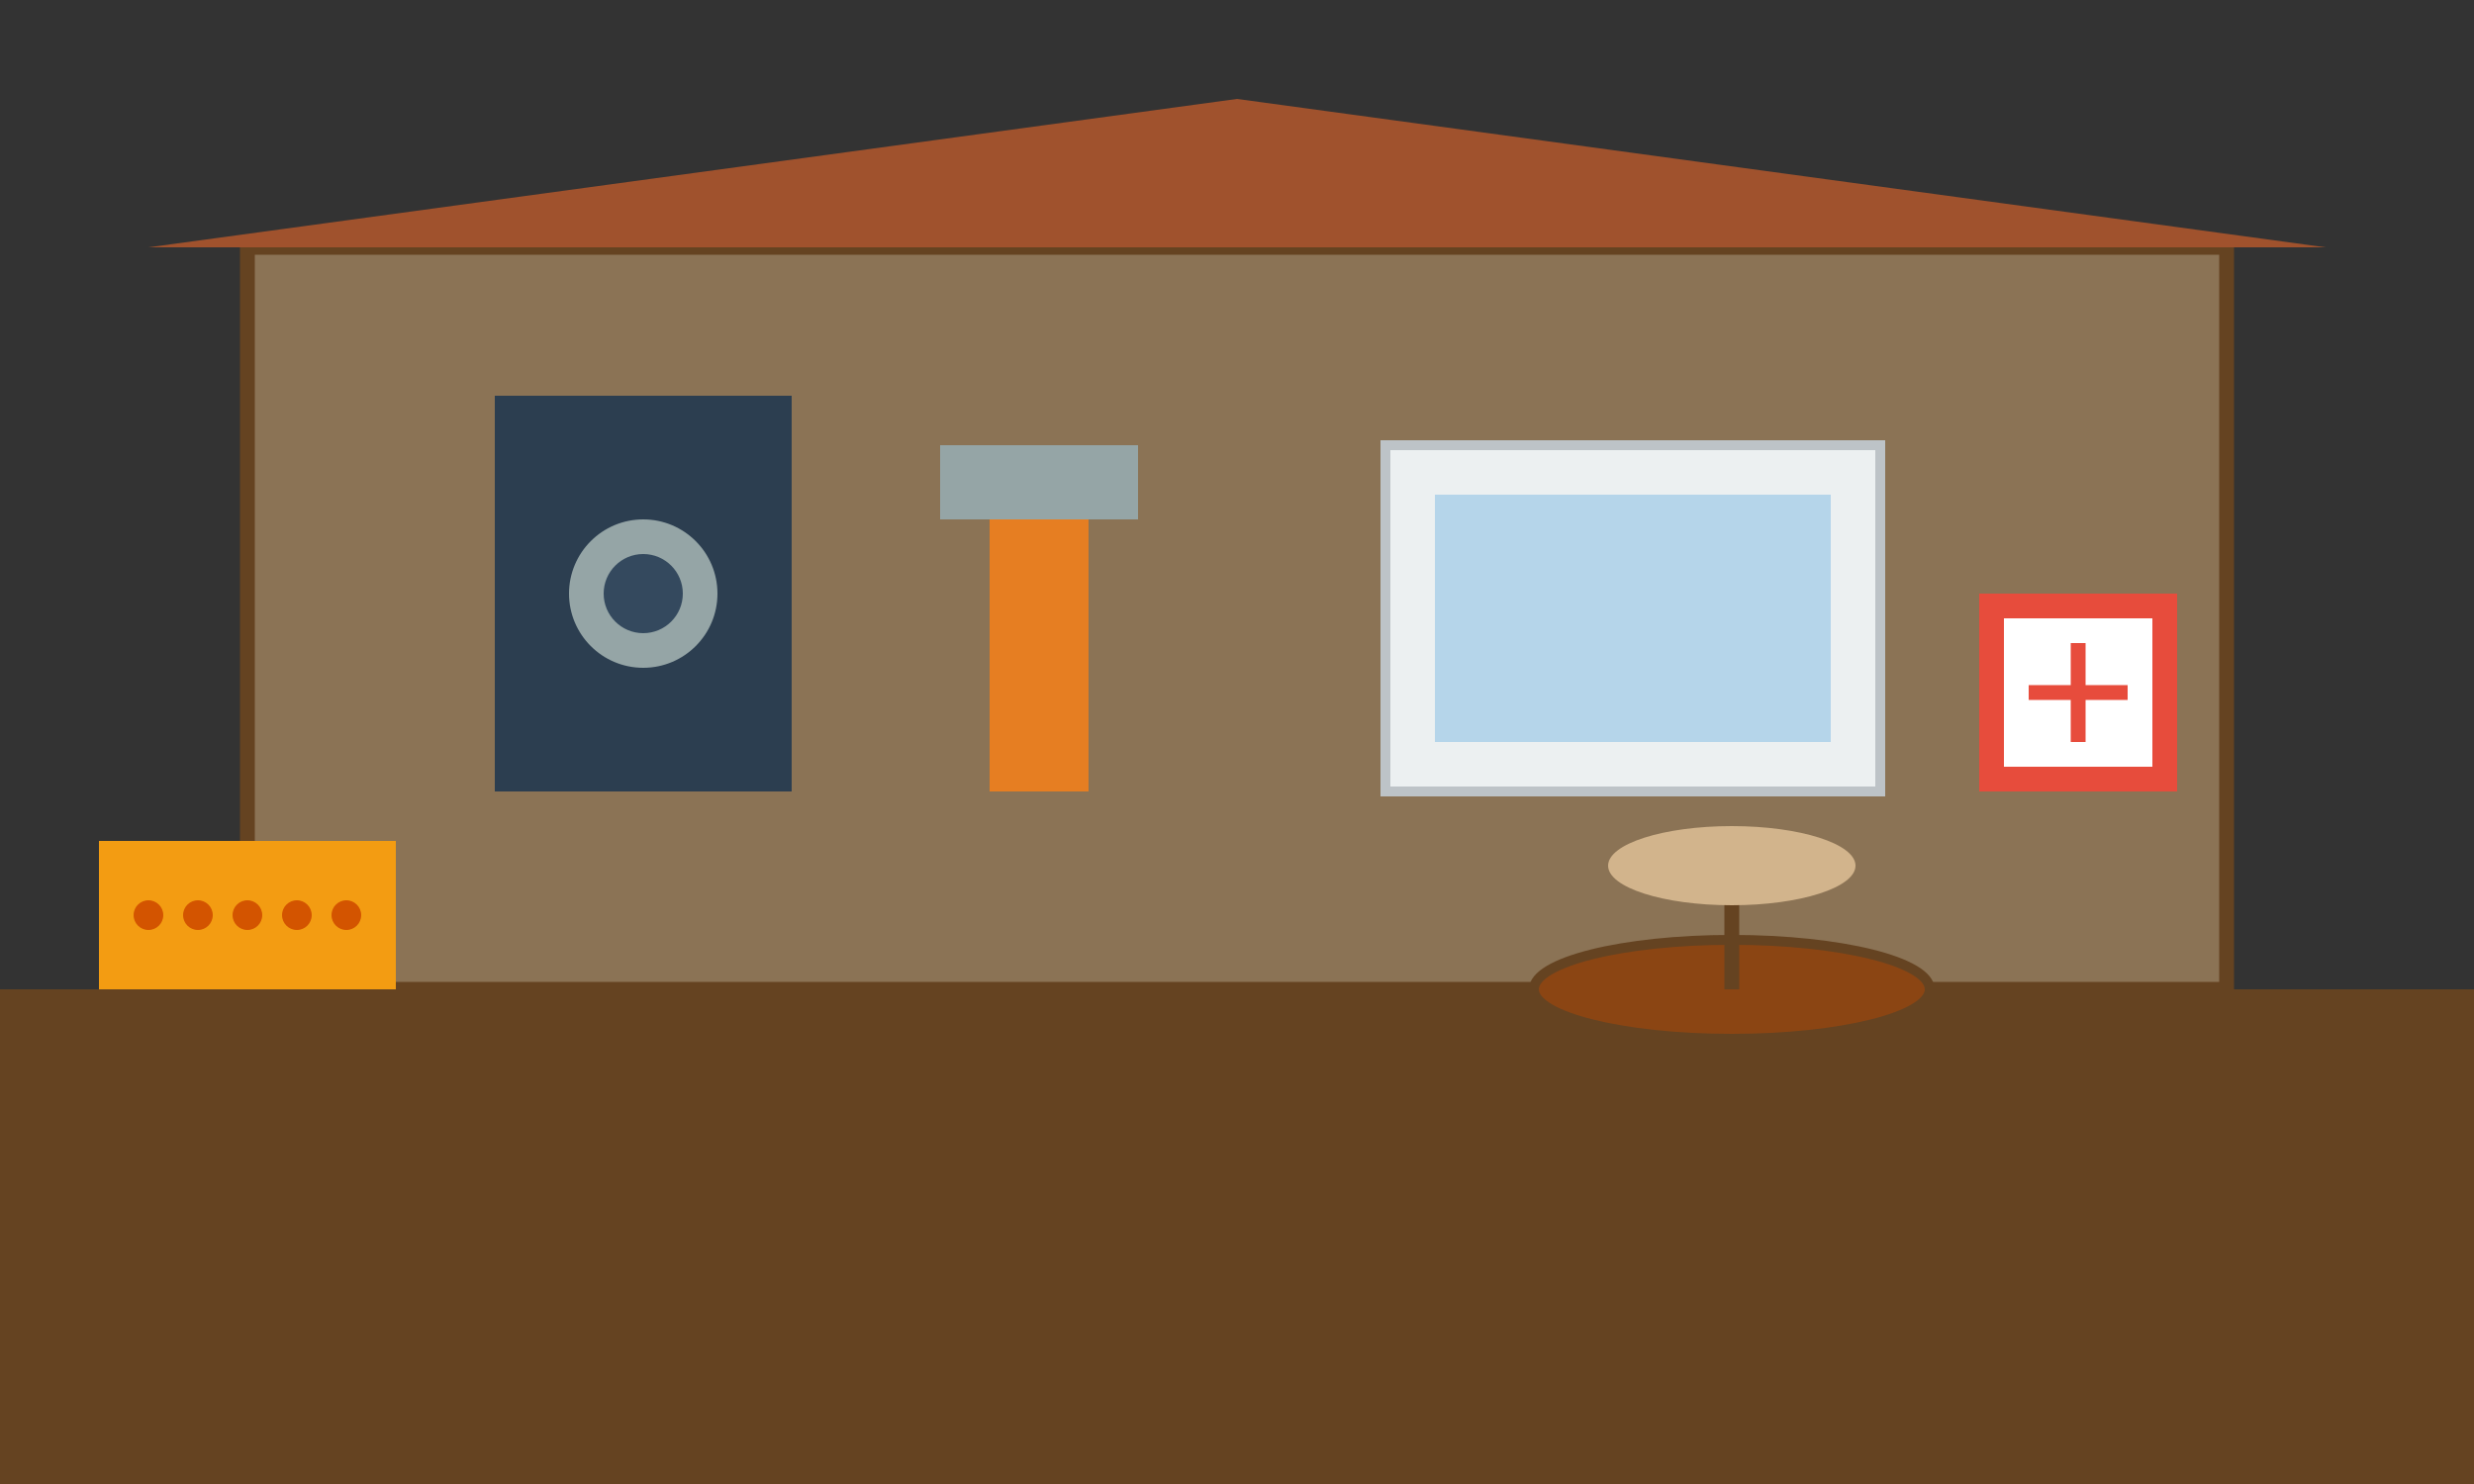 <svg width="500" height="300" viewBox="0 0 500 300" xmlns="http://www.w3.org/2000/svg">
  <rect x="0" y="0" width="500" height="300" fill="#333333" stroke="none"/>
  <rect x="0" y="200" width="500" height="100" fill="#654321"/>
  <rect x="50" y="50" width="400" height="150" fill="#8b7355" stroke="#654321" stroke-width="3"/>
  <polygon points="30,50 250,20 470,50" fill="#a0522d"/>
  <rect x="100" y="80" width="60" height="80" fill="#2c3e50"/>
  <circle cx="130" cy="120" r="15" fill="#95a5a6"/>
  <circle cx="130" cy="120" r="8" fill="#34495e"/>
  <rect x="200" y="100" width="20" height="60" fill="#e67e22"/>
  <rect x="190" y="90" width="40" height="15" fill="#95a5a6"/>
  <rect x="280" y="90" width="100" height="70" fill="#ecf0f1" stroke="#bdc3c7" stroke-width="2"/>
  <rect x="290" y="100" width="80" height="50" fill="#3498db" opacity="0.3"/>
  <ellipse cx="350" cy="200" rx="40" ry="10" fill="#8b4513" stroke="#654321" stroke-width="2"/>
  <line x1="350" y1="200" x2="350" y2="180" stroke="#654321" stroke-width="3"/>
  <ellipse cx="350" cy="175" rx="25" ry="8" fill="#d2b48c"/>
  <g transform="translate(400, 120)">
    <rect x="0" y="0" width="40" height="40" fill="#e74c3c"/>
    <rect x="5" y="5" width="30" height="30" fill="white"/>
    <path d="M10 20 L30 20 M20 10 L20 30" stroke="#e74c3c" stroke-width="3"/>
  </g>
  <rect x="20" y="170" width="60" height="30" fill="#f39c12"/>
  <circle cx="30" cy="185" r="3" fill="#d35400"/>
  <circle cx="40" cy="185" r="3" fill="#d35400"/>
  <circle cx="50" cy="185" r="3" fill="#d35400"/>
  <circle cx="60" cy="185" r="3" fill="#d35400"/>
  <circle cx="70" cy="185" r="3" fill="#d35400"/>
</svg>